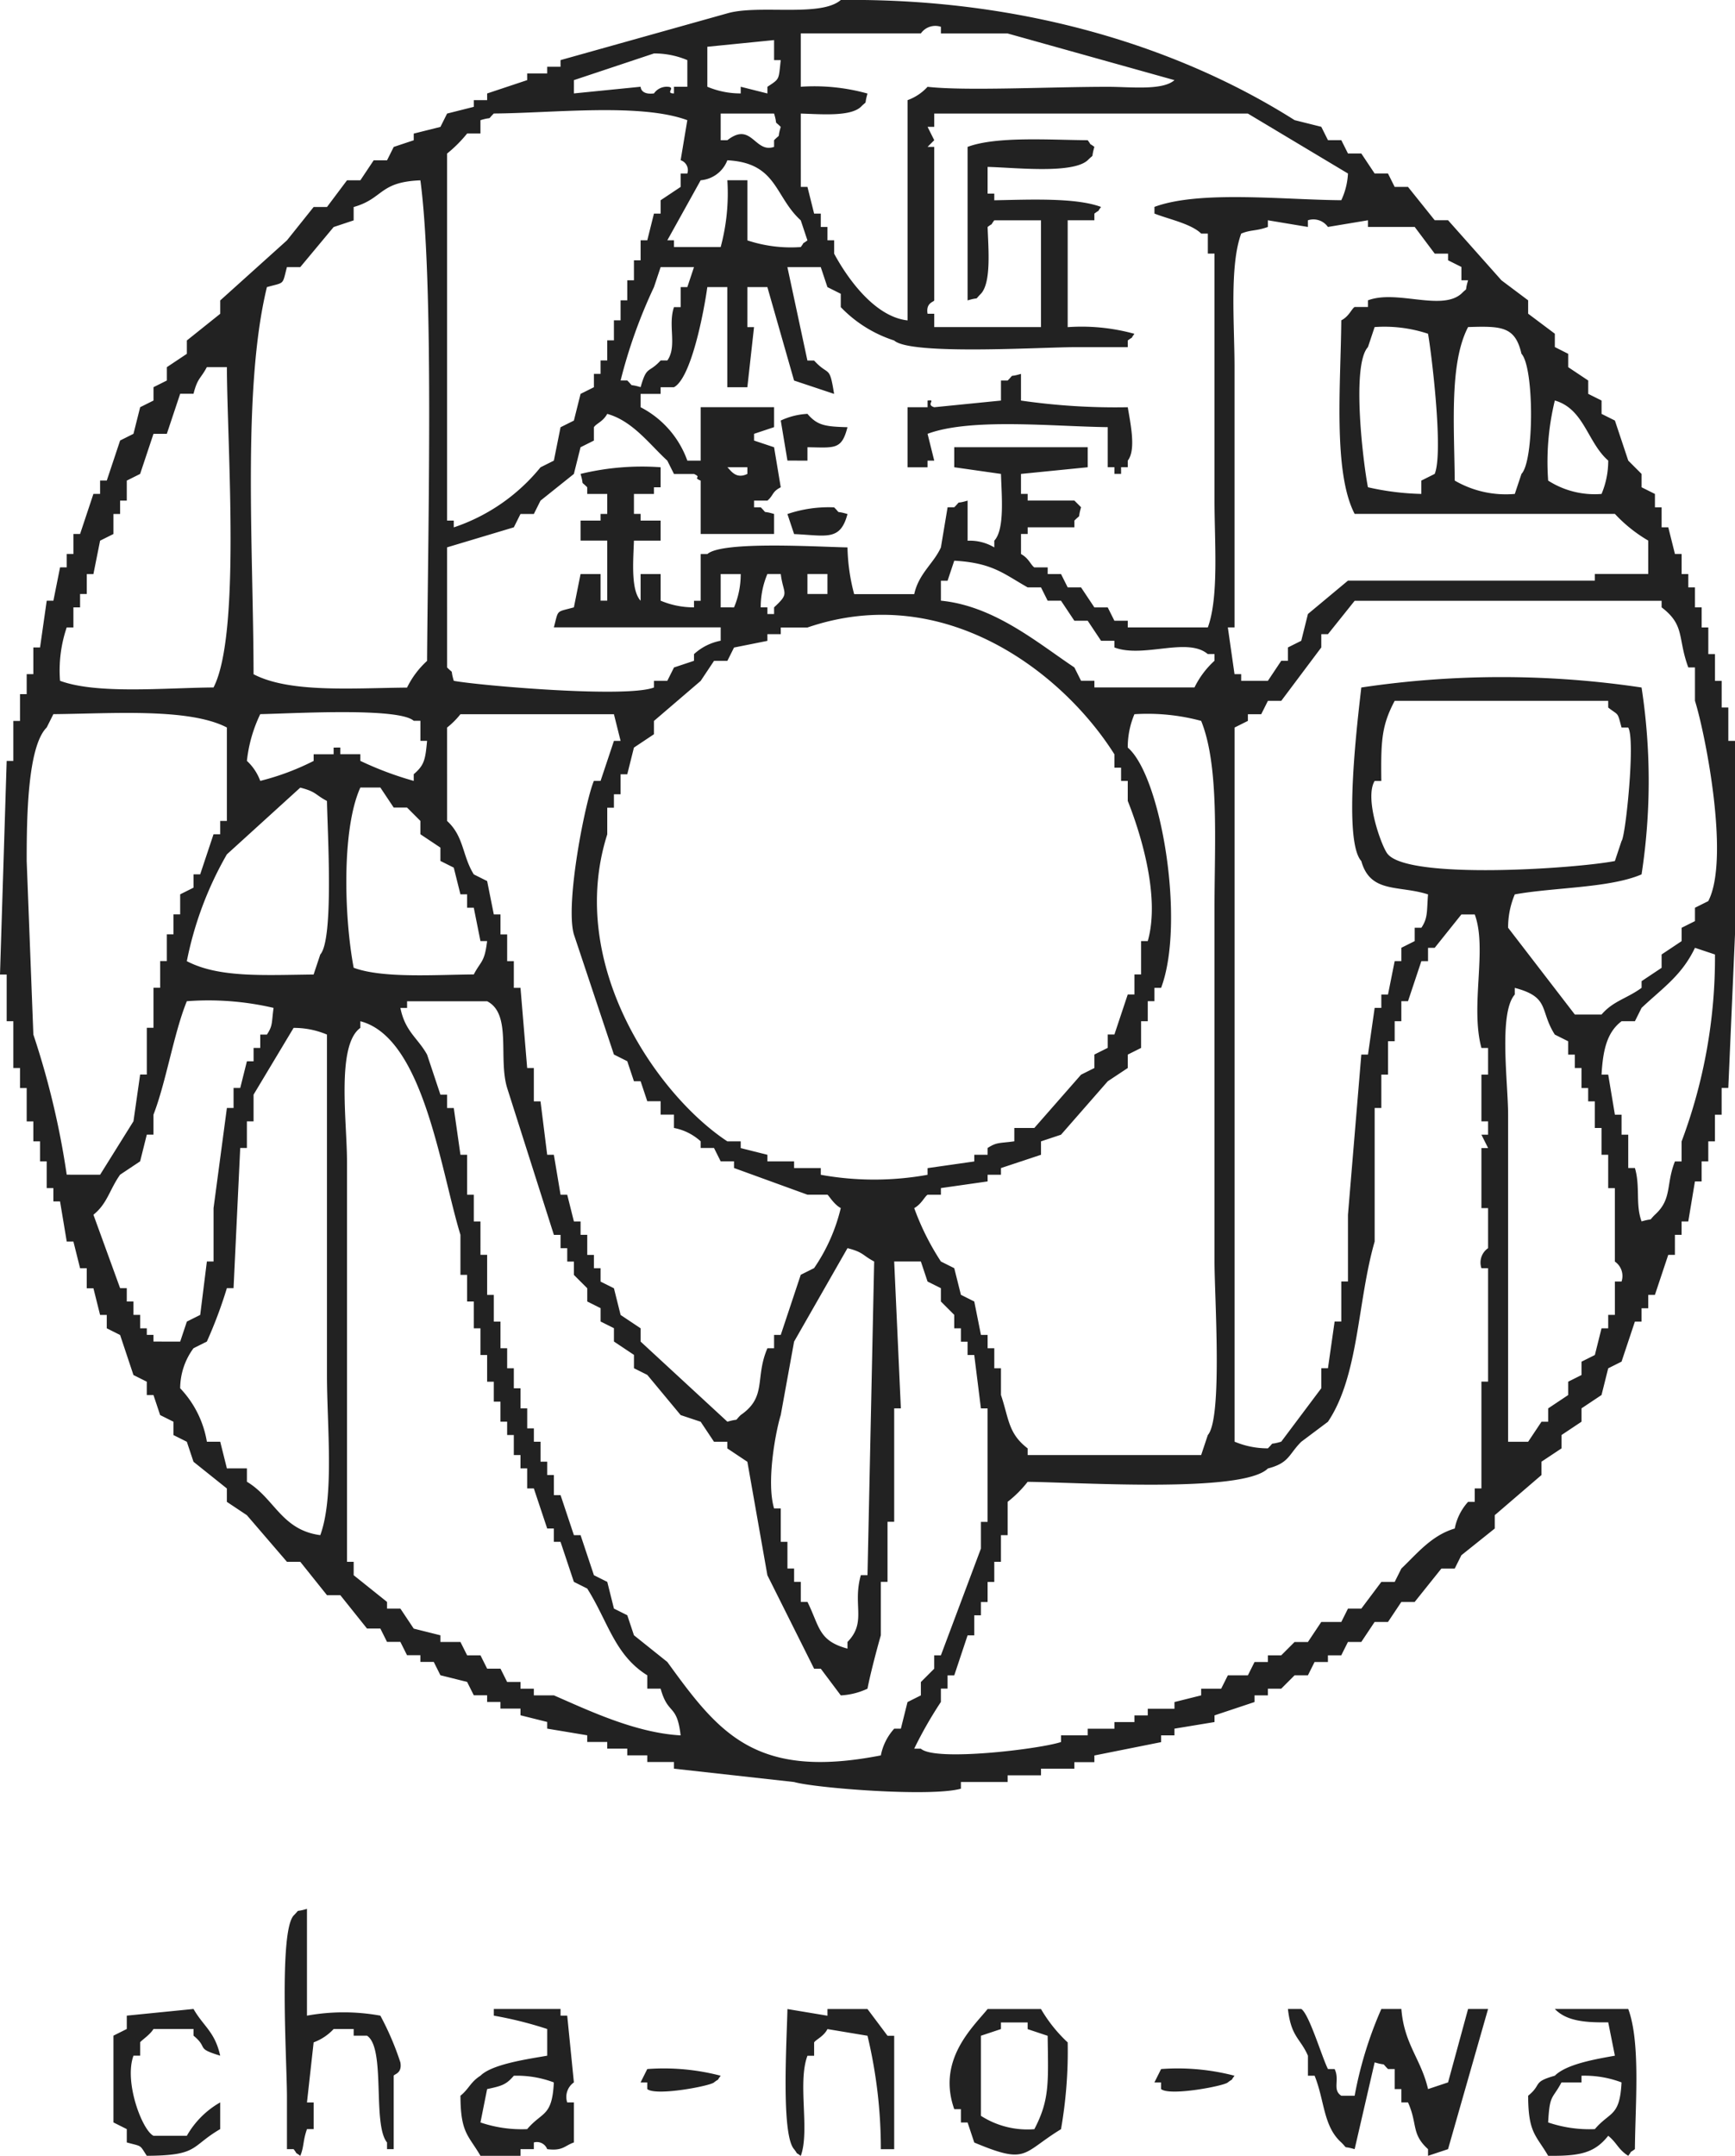 <svg xmlns="http://www.w3.org/2000/svg" xmlns:xlink="http://www.w3.org/1999/xlink" width="110" height="136.66" viewBox="0 0 110 136.66">
  <defs>
    <clipPath id="clip-path">
      <rect id="長方形_54" data-name="長方形 54" width="110" height="136.659" fill="#222"/>
    </clipPath>
    <clipPath id="clip-logo_mark_black">
      <rect width="110" height="136.66"/>
    </clipPath>
  </defs>
  <g id="logo_mark_black" clip-path="url(#clip-logo_mark_black)">
    <g id="グループ_14" data-name="グループ 14" transform="translate(0 0)">
      <g id="グループ_11" data-name="グループ 11" transform="translate(0 0)" clip-path="url(#clip-path)">
        <path id="パス_22" data-name="パス 22" d="M109.577,46.965V44.85h-.423V43.158h-.423V41.465h-.423V39.773h-.423V38.5h-.423V37.234h-.423v-.846h-.423V35.119h-.423l-.423-1.692h-.423V32.158h-.423v-.846l-.846-.423v-.846l-.846-.846-.846-2.538-.846-.423v-.846l-.846-.423v-.846l-1.269-.846v-.846L98.577,22v-.846l-1.692-1.269v-.846l-1.692-1.269-3.385-3.808h-.846L89.269,11.85h-.846L88,11h-.846l-.846-1.269h-.846l-.423-.846h-.846l-.423-.846-1.692-.423C74.918,3.08,65.06-.129,53.308,0c-1.278,1.112-5.193.27-7.192.846L35.538,3.811v.423h-.846v.423H33.423v.423l-2.538.846V6.35h-.846v.423L28.346,7.2l-.423.846-1.692.423v.423l-1.269.423-.423.846h-.846l-.846,1.269H22l-1.269,1.692h-.846l-1.692,2.115-4.231,3.808v.846l-2.115,1.692v.846l-1.269.846v.846l-.846.423v.846l-.846.423L8.462,27.5l-.846.423-.846,2.538H6.346v.846H5.923L5.077,33.85H4.654v1.269H4.231v.846H3.808l-.423,2.115H2.962l-.423,2.962H2.115v1.692H1.692V44H1.269V45.7H.846v2.538H.423L0,61.773H.423v2.962H.846V67.7h.423v1.269h.423v2.115h.423V72.35h.423v1.269h.423v1.692h.423v.846h.423L4.231,78.7h.423l.423,1.692H5.5v1.269h.423l.423,1.692h.423V84.2l.846.423.846,2.538.846.423v.846h.423l.423,1.269.846.423v.846l.846.423.423,1.269,2.115,1.692V95.2l1.269.846L18.192,99h.846l1.692,2.115h.846l1.692,2.115h.846l.423.846h.846l.423.846h.846v.423H27.5l.423.846,1.692.423.423.846h.846v.423h.846v.423H33v.423l1.692.423v.423l2.538.423v.423H38.5v.423h1.269v.423h1.269v.423h1.692v.423l7.615.846c1.352.386,8.662.961,10.577.423v-.423h2.962v-.423H66v-.423h2.115V111.7h1.269v-.423l4.231-.846V110h.846v-.423L77,109.158v-.423l2.538-.846v-.423h.846v-.423h.846l.846-.846h.846l.423-.846h.846v-.423h.846l.423-.846h.846l.846-1.269H88l.846-1.269h.846l1.692-2.115h.846l.423-.846,2.115-1.692v-.846L97.731,93.5v-.846L99,91.811v-.846l1.269-.846v-.846l1.269-.846.423-1.692.846-.423.846-2.538h.423v-.846h.423v-.846h.423l.846-2.538h.423V78.273h.423v-.846h.423l.423-2.538h.423V73.619h.423V72.35h.423V70.658h.423V68.965h.423L110,59.234V46.965Zm-11-21.577c1.865.536,2.061,2.657,3.385,3.808a5.4,5.4,0,0,1-.423,2.115,5.455,5.455,0,0,1-3.385-.846,16.475,16.475,0,0,1,.423-5.077m-2.115-2.962c.8.855.818,6.764,0,7.615l-.423,1.269a6.446,6.446,0,0,1-3.808-.846c-.033-3.512-.344-7.448.846-9.731,2.144-.071,2.986-.032,3.385,1.692m-9.731-8.462v.423h2.962l1.269,1.692h.846V16.5l.846.423v.846h.423c-.254.844.058.365-.423.846-1.269,1.126-4.1-.266-5.923.423v.423h-.846c-.192.115-.354.594-.846.846-.032,4-.536,9.607.846,12.269h16.5a9.228,9.228,0,0,0,2.115,1.692v2.115h-3.385v.423H85.462l-2.538,2.115L82.5,40.619l-.846.423v.846h-.423l-.846,1.269H78.692v-.423h-.423l-.423-2.962h.423v-16.5c0-2.729-.326-6.42.423-8.462.61-.259.924-.146,1.692-.423v-.423l2.538.423v-.423a1.124,1.124,0,0,1,1.269.423l2.538-.423m4.231,16.077-.846.423v.846a16.763,16.763,0,0,1-3.385-.423c-.282-1.4-1.072-7.725,0-8.885l.423-1.269a8.773,8.773,0,0,1,3.385.423c.194,1.035,1,7.5.423,8.885M50.769,7.2c1.315.039,3.134.2,3.808-.423.474-.479.18,0,.423-.846A12.558,12.558,0,0,0,50.769,5.5V2.119h7.615A1.116,1.116,0,0,1,59.654,1.7v.423h4.231L74.462,5.081c-.767.677-2.81.421-4.231.423-3.732,0-9.013.273-11.423,0a3.186,3.186,0,0,1-1.269.846V20.311c-2.1-.233-3.831-2.7-4.654-4.231v-.846h-.423v-.846h-.423v-.846h-.423l-.423-1.692h-.423ZM44.846,2.965l4.231-.423V3.811H49.5c-.145,1.264-.039,1.16-.846,1.692v.423L46.962,5.5v.423A5.4,5.4,0,0,1,44.846,5.5ZM49.5,8.042c-.254.844.058.365-.423.846v.423c-1.234.428-1.417-1.631-2.962-.423h-.423V7.2h3.385c.254.844-.058.365.423.846m-3.385,2.115c3.161.164,2.983,2.292,4.654,3.808l.423,1.269c-.476.361-.065-.056-.423.423a8.773,8.773,0,0,1-3.385-.423V11.427H46.115a13.087,13.087,0,0,1-.423,4.231H42.731v-.423h-.423l2.115-3.808a1.981,1.981,0,0,0,1.692-1.269M42.308,22.85h-.423c-.779.851-.873.291-1.269,1.692-.844-.254-.365.058-.846-.423h-.423A32.212,32.212,0,0,1,41.462,18.2l.423-1.269H44L43.577,18.2h-.423v1.269h-.423c-.4,1.165.215,2.48-.423,3.385M36.385,5.081l5.077-1.692a5.366,5.366,0,0,1,2.115.423V5.5h-.846v.423c-.6,0,.175-.4-.423-.423a.982.982,0,0,0-.846.423c-.858.108-.846-.423-.846-.423l-4.231.423ZM28.346,9.734a8.334,8.334,0,0,0,1.269-1.269h.846V7.619c.844-.254.365.058.846-.423,3.744-.023,9.294-.677,12.269.423l-.423,2.538a.665.665,0,0,1,.423.846h-.423v.846l-1.269.846v.846h-.423l-.423,1.692h-.423V16.5h-.423v1.269h-.423v1.269h-.423v1.269h-.423v1.269H38.5V22.85h-.423V23.7h-.423v.846l-.846.423-.423,1.692-.846.423L35.115,29.2l-.846.423a11.99,11.99,0,0,1-5.5,3.808V33h-.423Zm0,24.962,4.231-1.269L33,32.581h.846l.423-.846,2.115-1.692.423-1.692.846-.423v-.846c.166-.25.566-.342.846-.846,1.617.448,2.692,1.943,3.808,2.962l.423.846H44c.543.25-.13.194.423.423V33.85h4.654V32.581c-.844-.254-.365.058-.846-.423h-.423v-.423h.846c.4-.34.28-.559.846-.846l-.423-2.538-1.269-.423V27.5l1.269-.423V25.811H44.423V29.2h-.846a6.12,6.12,0,0,0-2.962-3.385v-.846h1.269v-.423h.846c1.095-.583,1.892-4.749,2.115-6.346h1.269v6.346h1.269l.423-3.808h-.423V18.2h1.269l1.692,5.923,2.538.846c-.3-1.886-.319-1.075-1.269-2.115h-.423l-1.269-5.923h2.115l.423,1.269.846.423v.846a8.146,8.146,0,0,0,3.385,2.115c1.033.94,9.188.43,11.423.423H71.5v-.423c.476-.361.065.056.423-.423a12.557,12.557,0,0,0-4.231-.423V13.965h1.692v-.423c.476-.361.065.056.423-.423-1.6-.6-4.516-.464-6.769-.423v-.423h-.423V10.581c1.742.042,5.38.46,6.346-.423.474-.479.18,0,.423-.846-.476-.361-.065.056-.423-.423-2.487-.021-5.8-.254-7.615.423v9.731c.844-.254.365.058.846-.423.663-.719.471-2.849.423-4.231.476-.361.065.056.423-.423H66v6.769H59.231v-.846h-.423c-.12-.705.4-.744.423-.846V9.311h-.423l.423-.423-.423-.846h.423V7.2H79.115L85.462,11a4.5,4.5,0,0,1-.423,1.692c-3.63-.023-8.978-.638-11.846.423v.423c.862.347,2.329.642,2.962,1.269h.423v1.269H77V31.734c0,2.614.287,6.1-.423,8.038H71.5V39.35h-.846l-.423-.846h-.846l-.846-1.269h-.846l-.423-.846h-.846v-.423h-.846c-.227-.146-.346-.576-.846-.846V33.85h.423v-.423h2.962V33c.474-.479.18,0,.423-.846l-.423-.423H65.154v-.423h-.423V30.042l4.231-.423V28.35H60.5v1.269l2.962.423c.041,1.384.247,3.51-.423,4.231V34.7a3.027,3.027,0,0,0-1.692-.423V31.734c-.844.254-.365-.058-.846.423h-.423L59.654,34.7c-.464,1.028-1.4,1.643-1.692,2.962H54.154a12.384,12.384,0,0,1-.423-2.962c-1.927-.037-7.957-.416-8.885.423h-.423v2.962H44V38.5a5.4,5.4,0,0,1-2.115-.423V36.388H40.615v1.692c-.622-.673-.469-2.494-.423-3.808h1.692V33H40.615v-.423h-.423V31.311h1.269v-.423h.423V29.619a16.475,16.475,0,0,0-5.077.423c.254.844-.058.365.423.846v.423H38.5v1.269h-.423V33H36.808v1.269H38.5v3.808h-.423V36.388H36.808L36.385,38.5c-1.151.323-.963.1-1.269,1.269H45.692v.846A3.452,3.452,0,0,0,44,41.465v.423l-1.269.423-.423.846h-.846v.423c-1.789.686-11.185-.137-12.692-.423-.254-.844.058-.365-.423-.846Zm17.769-5.077h1.269v.423c-.74.361-1.061-.242-1.269-.423M63.462,88.427V86.734h-.423V85.465h-.423v-.846h-.423L61.769,82.5l-.846-.423L60.5,80.388l-.846-.423a16.329,16.329,0,0,1-1.692-3.385c.462-.256.658-.73.846-.846h.846v-.423l2.962-.423v-.423h.846v-.423L66,73.2V72.35l1.269-.423,2.962-3.385L71.5,67.7V66.85l.846-.423V64.734h.423V63.465h.423v-.846h.423c1.551-4.129.012-13.417-2.115-15.231a5.366,5.366,0,0,1,.423-2.115,13.088,13.088,0,0,1,4.231.423c1.16,2.858.846,7.756.846,11.846V79.965c0,2.228.52,9.932-.423,11l-.423,1.269h-11v-.423c-1.237-.947-1.181-1.865-1.692-3.385m-9.731,15.654v.423c-1.853-.494-1.763-1.4-2.538-2.962h-.423v-1.269h-.423v-.846h-.423V97.734H49.5V95.619h-.423c-.5-1.691.1-4.876.423-5.923l.846-4.654,3.385-5.923c1.026.261.931.446,1.692.846L55,99.85h-.423c-.539,1.9.388,2.972-.846,4.231M52.038,74.465v-.423H50.346v-.423H48.654V73.2l-1.692-.423V72.35h-.846C41.754,69.485,35.866,61.2,38.5,52.888V51.2h.423V50.35h.423V49.081h.423l.423-1.692,1.269-.846V45.7l2.962-2.538.846-1.269h.846l.423-.846,2.115-.423V40.2H49.5v-.423h1.692c8.662-2.962,16.176,2.828,19.462,8.038v.846h.423V49.5H71.5v1.269c.663,1.654,2.117,5.925,1.269,8.885h-.423v2.115h-.423v1.269H71.5l-.846,2.538h-.423v.846l-.846.423V67.7l-.846.423L65.577,71.5H64.308v.846c-.952.134-1.1.041-1.692.423V73.2h-.846v.423l-2.962.423v.423a19.021,19.021,0,0,1-6.769,0M45.692,38.5V36.388h1.269a5.366,5.366,0,0,1-.423,2.115Zm2.538,0a5.366,5.366,0,0,1,.423-2.115H49.5c.167,1.319.6,1.172-.423,2.115v.423h-.423V38.5Zm2.962-2.115h1.269v1.269H51.192Zm25.385,5.077H77v.423a5.617,5.617,0,0,0-1.269,1.692H69.385v-.423h-.846l-.423-.846c-2.337-1.558-5.075-3.9-8.462-4.231V36.811h.423l.423-1.269c2.431.136,3.131.834,4.654,1.692H66l.423.846h.846l.846,1.269h.846l.846,1.269h.846v.423c1.833.7,4.629-.682,5.923.423M28.346,46.119a5.162,5.162,0,0,0,.846-.846h9.731l.423,1.692h-.423L38.077,49.5h-.423c-.529,1.218-1.837,7.763-1.269,9.731l2.538,7.615.846.423.423,1.269h.423l.423,1.269h.846v.846h.846V71.5a3.474,3.474,0,0,1,1.692.846v.423h.846l.423.846h.846v.423l4.654,1.692h1.269c.081.042.423.633.846.846a11.387,11.387,0,0,1-1.692,3.808l-.846.423L49.5,84.619h-.423v.846h-.423c-.811,1.883-.007,3.074-1.692,4.231-.479.474,0,.18-.846.423l-5.5-5.077V84.2l-1.269-.846-.423-1.692-.846-.423v-.846h-.423v-.846h-.423V78.273h-.423v-.846h-.423l-.423-1.692h-.423L35.115,73.2h-.423l-.423-3.385h-.423V67.7h-.423L33,62.619h-.423V60.927h-.423V59.234h-.423V57.965h-.423l-.423-2.115-.846-.423c-.733-1.174-.617-2.406-1.692-3.385ZM28.769,55l.423,1.692h.423v.846h.423l.423,2.115h.423c-.164,1.366-.384,1.236-.846,2.115-2.487.021-5.8.254-7.615-.423-.608-3.224-.765-8.795.423-11.423h1.269l.846,1.269h.846l.846.846v.846l1.269.846v.846l.846.423M16.923,18.2c1.151-.323.962-.1,1.269-1.269h.846l2.115-2.538,1.269-.423v-.846c1.9-.536,1.6-1.59,4.231-1.692.864,6.45.483,21.984.423,30.462a5.617,5.617,0,0,0-1.269,1.692c-3.512.033-7.448.344-9.731-.846-.009-7.873-.725-18.087.846-24.538M4.231,39.773h.423V38.5h.423v-.846H5.5V36.388h.423l.423-2.115.846-.423V32.581h.423v-.846h.423V30.465l.846-.423L9.731,27.5h.846l.846-2.538h.846c.261-1.026.446-.931.846-1.692h1.269c.028,5.2.88,16.964-.846,20.308-3.055.021-7.393.444-9.731-.423a8.467,8.467,0,0,1,.423-3.385m0,34.692a51.99,51.99,0,0,0-2.115-8.885l-.423-11c0-2.583.033-7.235,1.269-8.462l.423-.846c3.7-.032,8.59-.407,11,.846v5.923h-.423v.846h-.423l-.846,2.538h-.423v.846l-.846.423v1.269H11v1.269h-.423v1.692h-.423v1.692H9.731v2.538H9.308v2.962H8.885l-.423,2.962L6.346,74.465Zm5.5,10.577v-.423H9.308V84.2H8.885V83.35H8.462V82.5H8.038v-.846H7.615L5.923,77c.887-.71,1.014-1.579,1.692-2.538l1.269-.846.423-1.692h.423V70.658c.806-2.085,1.289-5.162,2.115-7.192a18.193,18.193,0,0,1,5.5.423c-.134.95-.037,1.107-.423,1.692H16.5v.846h-.423v.846h-.423l-.423,1.692h-.423v1.269h-.423l-.846,6.346v3.385h-.423l-.423,3.385-.846.423-.423,1.269ZM20.308,97.311c-2.464-.324-2.9-2.341-4.654-3.385v-.846H14.385l-.423-1.692h-.846A6.456,6.456,0,0,0,11.423,88a4.309,4.309,0,0,1,.846-2.538l.846-.423a28.463,28.463,0,0,0,1.269-3.385h.423l.423-8.885h.423V71.081h.423V69.388l2.538-4.231a5.366,5.366,0,0,1,2.115.423V87.158c0,3.187.479,7.688-.423,10.154m0-36.808-.423,1.269c-3.185.034-6.006.217-8.038-.846a22.209,22.209,0,0,1,2.538-6.769l4.654-4.231c1.026.261.931.446,1.692.846.037,2.024.442,8.77-.423,9.731m.846-13.115v.423H19.885v.423A16.043,16.043,0,0,1,16.5,49.5a3.281,3.281,0,0,0-.846-1.269,9.048,9.048,0,0,1,.846-2.962c2.024-.037,8.77-.442,9.731.423h.423v1.269h.423c-.111,1.2-.175,1.542-.846,2.115V49.5a21.09,21.09,0,0,1-3.385-1.269v-.423H21.577v-.423Zm13.962,60.077H33.846v-.423H33v-.423h-.846l-.423-.846h-.846l-.423-.846h-.846l-.423-.846H27.923v-.423l-1.692-.423-.846-1.269h-.846v-.423L22.423,99.85V99H22V73.619c0-2.508-.687-7.363.846-8.462v-.423c4.005,1.042,5.077,9.394,6.346,13.538v2.538h.423V82.5h.423V84.2h.423v1.692h.423v1.692h.423V88.85h.423v1.269h.423v.846h.423v1.269H33v.846h.423V94.35h.423l.846,2.538h.423v.846h.423l.846,2.538.846.423c1.319,2.082,1.733,4.208,3.808,5.5v.846h.846c.474,1.717,1.031.918,1.269,2.962-2.88-.159-5.877-1.6-8.038-2.538m22.423.423-.423,1.692h-.423a3.521,3.521,0,0,0-.846,1.692c-7.98,1.562-10.279-1.433-13.538-5.923l-2.115-1.692-.423-1.269-.846-.423-.423-1.692-.846-.423-.846-2.538h-.423l-.846-2.538h-.423V93.5h-.423v-.846h-.423V91.388h-.423v-.846h-.423V89.273H33V88h-.423V86.734h-.423V85.465h-.423V83.773h-.423V82.081h-.423V79.542h-.423V77.427h-.423V75.734h-.423V73.2h-.423l-.423-2.962h-.423v-.846h-.423l-.846-2.538c-.582-1.056-1.393-1.458-1.692-2.962h.423v-.423h5.077c1.578.807.689,3.608,1.269,5.5l2.962,9.308h.423v.846h.423v.846h.423v.846l.846.846V82.5l.846.423v.846l.846.423v.846l1.269.846v.846l.846.423L43.154,89.7l1.269.423.846,1.269h.846v.423l1.269.846,1.269,7.192,2.962,5.923h.423l1.269,1.692A4.5,4.5,0,0,0,55,107.042c.173-.924.626-2.625.846-3.385v-3.385h.423V96.465h.423V89.273h.423l-.423-9.308h1.692l.423,1.269.846.423V82.5l.846.846V84.2h.423v.846h.423v.846h.423l.423,3.385h.423v7.192h-.423v1.692l-2.538,6.769h-.423v.846l-.846.846v.846l-.846.423M94.346,68.119h-.423v2.962h.423v.846h-.423l.423.846h-.423v3.808h.423v2.538a1.107,1.107,0,0,0-.423,1.269h.423v7.192h-.423V94.35H93.5V95.2h-.423a3.521,3.521,0,0,0-.846,1.692c-1.465.427-2.4,1.6-3.385,2.538l-.423.846h-.846l-1.269,1.692h-.846l-.423.846H83.769l-.846,1.269h-.846l-.846.846h-.846v.423h-.846l-.423.846H77.846l-.423.846H76.154v.423l-1.692.423v.423H72.769v.423h-.846v.423H70.654v.423H68.962V110H67.269v.423c-1.282.437-7.973,1.255-8.885.423h-.423a25.985,25.985,0,0,1,1.692-2.962v-.846h.423V106.2H60.5l.846-2.538h.423v-1.269h.423v-.846h.423v-1.269h.423V99h.423V97.311h.423V95.2a7.334,7.334,0,0,0,1.269-1.269c3.427.039,13.66.719,15.231-.846,1.368-.354,1.31-.888,2.115-1.692l1.692-1.269C86.161,87.2,86.057,82.5,87.154,78.7V70.234h.423V68.119H88V66h.423V64.734h.423V63.465h.423l.846-2.538h.423v-.846h.423l1.692-2.115H93.5c.807,2.184-.3,5.782.423,8.462h.423ZM88,54.158c-.338-.316-1.534-3.52-.846-4.654h.423c-.034-2.579.026-3.524.846-5.077h13.538v.423c.679.534.571.233.846,1.269h.423c.467.754-.169,6.93-.423,7.192l-.423,1.269c-2.442.474-12.966,1.2-14.385-.423m14.808,27.077h-.423V83.35h-.423V84.2h-.423l-.423,1.692-.846.423v.846l-.846.423v.846l-1.269.846v.846h-.423l-.846,1.269H95.615V70.658c0-2.01-.61-6.44.423-7.615v-.423c2.256.594,1.557,1.423,2.538,2.962l.846.423v.846h.423V67.7h.423v1.269h.423v.846h.423V71.5h.423V73.2h.423v2.115h.423v4.654a1.109,1.109,0,0,1,.423,1.269m3.808-8.885v1.269h-.423C105.607,75.1,106.027,76,104.923,77c-.479.474,0,.18-.846.423-.4-1.081-.072-2.2-.423-3.385h-.423V71.927h-.423V70.658h-.423l-.423-2.538h-.423c.088-1.581.354-2.694,1.269-3.385h.846l.423-.846c1.317-1.248,2.542-2.041,3.385-3.808l1.269.423a33.186,33.186,0,0,1-2.115,11.846m1.692-15.231-.846.423v.846l-.846.423v.846l-1.269.846v.846l-1.269.846v.423c-.952.693-1.8.829-2.538,1.692H99.846l-4.231-5.5a5.366,5.366,0,0,1,.423-2.115c2.482-.45,6.024-.4,8.038-1.269a39.02,39.02,0,0,0,0-11.846,60.154,60.154,0,0,0-17.769,0c-.19,1.715-1.2,9.681,0,11,.575,2.07,2.373,1.518,4.231,2.115-.085,1.068,0,1.491-.423,2.115h-.423v.846l-.846.423v.846h-.423L88,63.042h-.423v.846h-.423l-.423,2.962h-.423L85.462,77v4.231h-.423v2.538h-.423l-.423,2.962h-.423V88l-2.538,3.385c-.844.254-.365-.058-.846.423a5.4,5.4,0,0,1-2.115-.423V46.119l.846-.423v-.423h.846l.423-.846h.846l2.538-3.385V40.2h.423l1.692-2.115h19.462V38.5c1.5,1.141,1,1.93,1.692,3.808h.423v2.115c.682,2.186,2.216,10.048.846,12.692M58.808,29.2h.423L58.808,27.5c2.745-1.021,7.924-.467,11.423-.423v2.538h.423v.423h.423v-.423H71.5V29.2c.515-.658.208-2.188,0-3.385a41.817,41.817,0,0,1-6.769-.423V23.7c-.844.254-.365-.058-.846.423h-.423v1.269l-4.231.423c-.573-.171.169-.509-.423-.423v.423H57.538v3.808h1.269Zm-7.615,0V28.35c1.75.028,2.166.169,2.538-1.269-1.394-.042-1.906-.1-2.538-.846a4.5,4.5,0,0,0-1.692.423l.423,2.538Zm1.692,2.962a8.1,8.1,0,0,0-2.962.423l.423,1.269c2.057.092,2.928.458,3.385-1.269-.844-.254-.365.058-.846-.423M19.462,127.773V121c-.844.254-.365-.058-.846.423-.94,1.033-.43,9.188-.423,11.423v3.385h.423c.361.476-.056.065.423.423.249-.61.152-.913.423-1.692h.423v-1.692h-.423l.423-3.808a3.281,3.281,0,0,0,1.269-.846h1.269v.423h.846c1.2.783.326,5.618,1.269,6.769v.423h.423v-4.654c.023-.106.548-.137.423-.846a18.112,18.112,0,0,0-1.269-2.962,12.981,12.981,0,0,0-4.654,0m-5.5,2.538c-.344-1.532-1.056-1.849-1.692-2.962l-4.231.423v.846l-.846.423v5.5l.846.423v.846c1,.273.793.12,1.269.846,3.318-.016,2.75-.582,4.654-1.692v-1.692a5.628,5.628,0,0,0-2.115,2.115H9.731c-.712-.347-1.876-3.4-1.269-5.077h.423v-.846c.072-.123.615-.464.846-.846h2.538v.423c.978.8.088.783,1.692,1.269M36.385,132l-.423-4.231h-.423v-.423H31.308v.423a24.354,24.354,0,0,1,3.385.846v1.692c-1.232.215-3.492.532-4.231,1.269-.64.405-.719.825-1.269,1.269.007,2.375.5,2.487,1.269,3.808H33v-.423h.846v-.423a.7.7,0,0,1,.846.423c1,.129,1.1-.22,1.692-.423v-2.538h-.423A1.123,1.123,0,0,1,36.385,132m-2.962,2.962a8.134,8.134,0,0,1-2.962-.423l.423-2.115c.92-.2,1.2-.27,1.692-.846a6.622,6.622,0,0,1,2.538.423c-.109,2.195-.732,1.832-1.692,2.962M55,127.35H52.462v.423l-2.538-.423c-.037,1.927-.416,7.957.423,8.885.361.476-.056.065.423.423.585-1.594-.217-4.643.423-6.346h.423v-.846c.109-.183.6-.368.846-.846l2.538.423a30.83,30.83,0,0,1,.846,7.192h.846v-7.192h-.423L55,127.35m11,0H62.615c-.955,1.172-3.215,3.231-2.115,6.346h.423v.846h.423l.423,1.269c3.4,1.426,3,.682,5.5-.846a28.715,28.715,0,0,0,.423-5.5A9.229,9.229,0,0,1,66,127.35m-.423,7.615a5.455,5.455,0,0,1-3.385-.846v-5.077l1.269-.423V128.2h1.692v.423l1.269.423c.037,2.93.139,4.051-.846,5.923M91.808,132l-1.269.423c-.446-1.916-1.514-2.835-1.692-5.077H87.577a24.8,24.8,0,0,0-1.692,5.5h-.846c-.587-.383-.083-.994-.423-1.692h-.423c-.377-.74-1.192-3.492-1.692-3.808h-.846c.2,1.777.783,1.847,1.269,2.962v1.269h.423c.638,1.579.543,3.2,1.692,4.231.479.474,0,.18.846.423l1.269-5.5c.844.254.365-.058.846.423h.423v1.269h.423v.846h.423c.621,1.387.194,1.987,1.269,2.962v.423l1.269-.423,2.538-8.885H93.077L91.808,132m6.769-4.654c.721.749,1.87.871,3.385.846l.423,2.115c-1.2.215-3.067.527-3.808,1.269-1.453.409-.79.541-1.692,1.269.007,2.375.5,2.487,1.269,3.808,2.04.023,2.947-.185,3.808-1.269.552.442.628.866,1.269,1.269.361-.476-.056-.065.423-.423.021-2.828.368-6.757-.423-8.885Zm2.538,7.615a8.135,8.135,0,0,1-2.962-.423c.1-1.823.261-1.433.846-2.538h1.269v-.423a6.622,6.622,0,0,1,2.538.423c-.109,2.195-.732,1.832-1.692,2.962m-60.077-3.808-.423.846h.423v.423c.562.462,4.028-.206,4.231-.423.476-.361.065.056.423-.423a14.242,14.242,0,0,0-4.654-.423m32.577,0-.423.846h.423v.423c.562.462,4.028-.206,4.231-.423.476-.361.065.056.423-.423a14.242,14.242,0,0,0-4.654-.423" transform="translate(0 -0.001)" fill="#222" fill-rule="evenodd"/>
      </g>
    </g>
  </g>
</svg>
